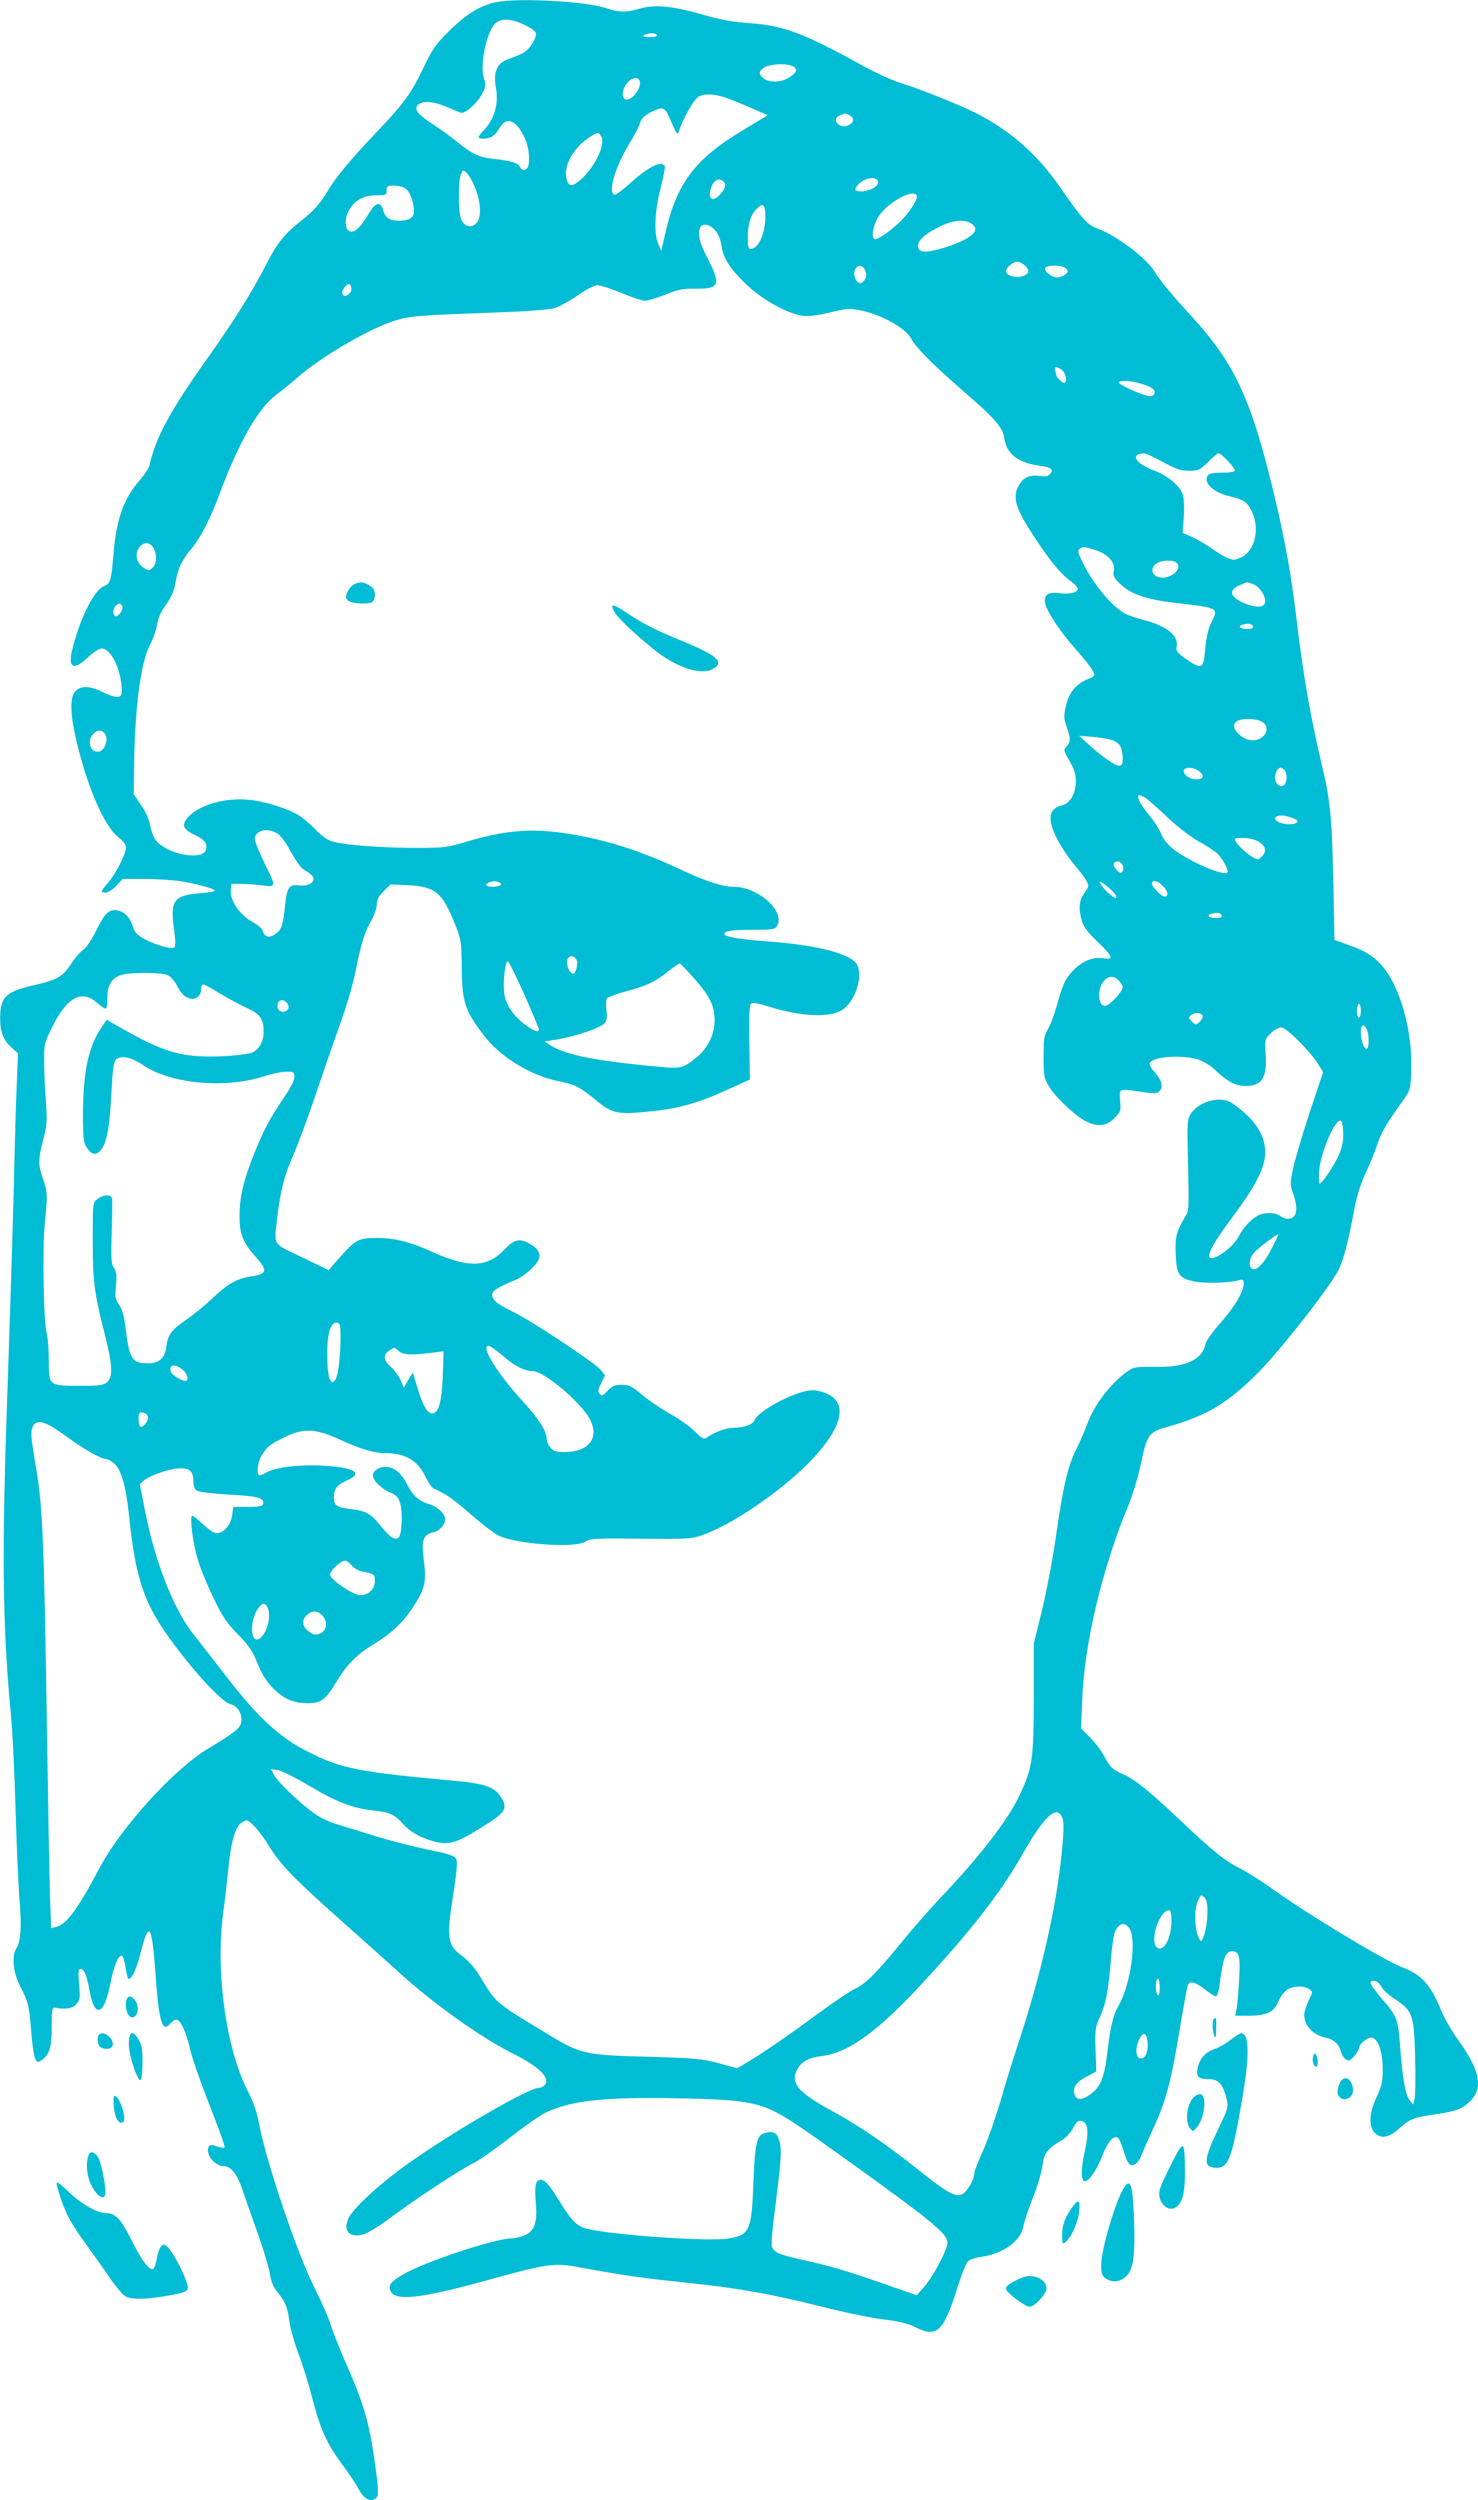 <?xml version="1.0" standalone="no"?>
<!DOCTYPE svg PUBLIC "-//W3C//DTD SVG 20010904//EN"
 "http://www.w3.org/TR/2001/REC-SVG-20010904/DTD/svg10.dtd">
<svg version="1.0" xmlns="http://www.w3.org/2000/svg"
 width="757pt" height="1280pt" viewBox="0 0 757 1280"
 preserveAspectRatio="xMidYMid meet">
<g transform="translate(0,1280) scale(0.1,-0.1)"
fill="#00bcd4" stroke="none">
<path d="M2542 12789 c-79 -15 -153 -61 -238 -144 -72 -71 -88 -93 -137 -196
-64 -132 -94 -174 -248 -336 -119 -125 -202 -225 -239 -288 -39 -66 -72 -103
-132 -151 -93 -73 -125 -113 -185 -229 -72 -140 -160 -281 -294 -470 -197
-277 -272 -415 -303 -557 -4 -15 -27 -51 -53 -80 -79 -89 -118 -200 -132 -378
-11 -133 -16 -148 -47 -160 -50 -19 -120 -156 -161 -314 -28 -106 0 -124 78
-51 26 25 58 45 69 45 47 0 98 -101 103 -201 2 -38 -1 -44 -20 -47 -12 -2 -45
9 -74 23 -67 34 -112 36 -142 7 -32 -33 -28 -125 11 -282 58 -231 140 -414
209 -467 18 -14 35 -33 38 -44 8 -24 -46 -135 -91 -188 -40 -46 -41 -51 -12
-51 12 0 36 16 54 35 l32 35 108 0 c60 0 141 -5 179 -10 83 -12 185 -40 185
-50 0 -4 -33 -10 -72 -13 -137 -10 -157 -37 -137 -182 8 -55 9 -89 3 -95 -13
-13 -105 14 -161 46 -33 19 -45 34 -54 65 -15 47 -50 79 -90 79 -37 0 -53 -18
-99 -110 -21 -42 -50 -85 -65 -94 -14 -9 -42 -42 -61 -71 -41 -64 -71 -82
-182 -107 -152 -34 -180 -60 -181 -168 -1 -69 15 -114 55 -150 l36 -33 -5
-131 c-4 -72 -11 -318 -16 -546 -6 -228 -20 -678 -31 -1000 -32 -879 -28
-1244 16 -1710 9 -91 19 -311 24 -490 5 -179 14 -383 20 -455 12 -138 6 -217
-16 -250 -25 -36 -17 -121 17 -189 44 -85 49 -105 59 -239 5 -64 14 -127 21
-138 9 -18 13 -19 32 -6 40 26 52 65 52 172 0 82 3 99 14 97 54 -12 94 -5 113
18 18 22 19 34 13 102 -5 65 -4 78 8 78 18 0 33 -37 46 -113 26 -144 75 -126
107 40 16 85 41 146 58 140 6 -2 14 -28 19 -57 4 -30 10 -56 13 -59 14 -14 43
45 63 126 44 175 59 155 77 -97 17 -245 35 -310 74 -262 10 12 25 22 34 22 20
0 50 -64 70 -152 8 -37 43 -139 76 -225 89 -229 104 -272 99 -278 -3 -3 -20 0
-38 6 -25 9 -35 9 -41 0 -21 -36 28 -101 77 -101 35 0 69 -43 94 -118 12 -37
46 -133 75 -214 29 -80 58 -176 65 -212 8 -51 19 -76 44 -106 37 -44 50 -79
59 -156 4 -28 24 -98 45 -155 22 -57 54 -160 71 -229 41 -158 74 -231 154
-339 35 -47 72 -102 81 -121 29 -57 69 -76 95 -45 10 12 8 47 -10 177 -27 198
-59 308 -144 499 -35 80 -72 173 -82 205 -9 33 -45 115 -80 184 -92 182 -251
653 -288 851 -10 55 -29 110 -55 159 -113 220 -168 612 -128 915 9 66 21 170
27 230 12 129 35 210 64 231 11 7 24 14 27 14 21 0 74 -61 118 -133 56 -93
135 -174 401 -409 96 -85 213 -190 260 -233 178 -162 419 -334 580 -415 142
-71 200 -128 170 -165 -7 -8 -22 -15 -33 -15 -51 0 -459 -237 -675 -393 -136
-97 -273 -223 -296 -272 -31 -65 3 -104 74 -85 22 6 86 45 142 87 131 98 357
246 422 278 28 13 111 71 184 128 74 58 157 116 185 130 129 63 303 82 687 74
360 -7 423 -20 583 -123 100 -65 587 -415 673 -486 103 -83 125 -111 114 -147
-14 -51 -81 -170 -119 -212 l-36 -40 -90 31 c-243 86 -325 111 -450 140 -157
35 -176 42 -195 65 -12 15 -11 45 13 234 30 237 32 283 16 329 -11 33 -30 42
-69 32 -44 -10 -53 -49 -61 -250 -9 -252 -19 -273 -130 -291 -101 -16 -581 17
-722 50 -50 12 -78 39 -135 131 -56 92 -80 120 -104 120 -25 0 -32 -36 -23
-124 8 -94 -8 -140 -59 -161 -20 -8 -49 -15 -65 -15 -85 0 -446 -120 -557
-185 -58 -34 -73 -51 -67 -76 17 -65 148 -51 532 56 260 72 312 80 421 60 248
-45 329 -57 550 -80 286 -30 443 -58 715 -126 110 -28 251 -57 312 -64 80 -10
127 -22 162 -40 110 -55 143 -24 215 204 20 63 43 122 52 132 9 10 38 20 67
24 117 16 208 83 220 162 4 22 25 85 47 140 22 55 44 128 49 163 9 68 24 88
103 135 18 11 42 38 54 60 15 29 26 39 40 37 38 -7 43 -52 19 -162 -18 -80
-19 -136 -3 -146 18 -11 62 48 92 125 28 72 56 107 79 98 8 -3 21 -32 31 -65
20 -74 38 -92 66 -67 11 10 22 27 26 39 3 11 31 73 60 137 65 139 92 239 138
518 19 116 38 216 41 221 12 19 42 10 86 -25 24 -19 49 -35 56 -35 7 0 14 21
18 48 18 145 31 182 65 182 37 0 43 -25 37 -143 -4 -62 -9 -129 -13 -149 l-7
-38 67 0 c92 0 131 18 152 70 9 22 28 49 42 60 29 23 89 26 118 6 19 -14 18
-15 -4 -60 -12 -26 -22 -57 -22 -71 0 -57 46 -105 116 -119 37 -8 62 -33 73
-72 4 -15 15 -32 25 -38 14 -9 22 -6 42 17 13 15 24 34 24 41 0 20 46 58 66
54 32 -6 55 -69 56 -157 0 -70 -4 -89 -31 -147 -38 -81 -42 -149 -11 -182 31
-33 70 -28 121 16 62 55 75 60 189 77 110 16 141 28 182 70 67 67 47 161 -70
320 -28 39 -64 103 -81 143 -53 130 -100 183 -199 220 -94 36 -477 267 -672
406 -52 38 -125 83 -162 102 -78 39 -145 94 -316 257 -144 136 -225 201 -279
223 -51 21 -71 40 -98 94 -13 25 -45 67 -70 93 l-48 48 6 147 c10 285 103 675
236 994 23 56 51 151 66 220 29 142 40 157 132 182 202 57 307 119 464 275
117 118 375 447 415 530 27 56 50 144 82 317 12 63 33 128 55 175 20 41 47
108 61 149 24 69 44 103 137 233 32 46 34 54 37 143 8 204 -56 432 -149 539
-46 52 -85 76 -169 106 l-75 27 -6 298 c-7 330 -16 421 -59 599 -58 245 -96
462 -130 750 -26 217 -57 393 -111 620 -120 503 -203 683 -430 930 -100 109
-161 183 -188 228 -41 67 -194 182 -288 216 -52 18 -81 50 -193 212 -118 171
-257 292 -437 383 -87 43 -293 125 -388 154 -38 12 -115 47 -170 77 -317 175
-418 213 -590 226 -89 6 -153 17 -245 44 -156 45 -246 53 -322 31 -73 -21
-106 -20 -176 3 -101 34 -447 53 -560 30z m142 -115 c30 -14 57 -32 60 -41 9
-23 -33 -90 -68 -106 -17 -9 -49 -21 -71 -29 -59 -20 -80 -66 -65 -148 14 -79
-6 -154 -55 -209 -42 -46 -43 -51 -9 -51 37 0 59 15 83 55 36 62 87 41 130
-55 20 -44 27 -112 15 -144 -8 -20 -33 -21 -40 -2 -8 20 -48 33 -124 41 -84 8
-119 24 -199 89 -36 29 -91 69 -121 88 -74 47 -97 74 -84 96 18 27 76 26 146
-3 35 -15 70 -29 79 -32 22 -6 85 50 110 99 17 34 18 44 8 75 -24 73 16 255
64 288 31 22 79 18 141 -11z m681 -54 c4 -6 -11 -10 -37 -10 -31 0 -39 3 -28
10 20 13 57 13 65 0z m706 -166 c11 -14 10 -20 -14 -40 -49 -42 -136 -42 -161
0 -9 14 -6 21 13 37 31 25 142 27 162 3z m-795 -67 c12 -32 -32 -97 -67 -97
-26 0 -26 49 2 84 22 28 56 35 65 13z m489 -105 c39 -16 92 -39 119 -51 l48
-21 -127 -77 c-249 -149 -341 -273 -400 -538 l-18 -80 -15 35 c-24 55 -19 169
12 288 14 57 24 107 21 112 -18 29 -83 -3 -175 -86 -39 -36 -77 -63 -83 -61
-35 11 3 140 76 261 26 42 49 87 53 100 7 31 30 51 78 71 47 20 54 15 89 -70
21 -49 27 -56 33 -40 26 76 78 166 102 180 37 21 101 13 187 -23z m586 -72
c26 -14 24 -38 -5 -51 -17 -8 -29 -8 -45 0 -27 15 -27 39 2 51 29 11 26 11 48
0z m-1271 -110 c22 -41 -34 -157 -106 -220 -44 -38 -61 -38 -72 3 -18 67 36
164 123 218 38 24 42 24 55 -1z m-650 -253 c32 -74 38 -155 13 -186 -27 -33
-67 -23 -82 20 -14 40 -14 189 -1 225 10 25 11 26 29 10 11 -10 29 -40 41 -69z
m2068 21 c4 -21 -45 -48 -88 -48 -33 0 -37 8 -17 32 31 39 99 49 105 16z
m-791 1 c14 -14 7 -36 -20 -66 -40 -44 -67 -17 -42 43 14 35 40 45 62 23z
m-1630 -34 c23 -16 43 -70 43 -117 0 -33 -24 -48 -77 -48 -48 0 -71 16 -81 55
-13 48 -41 39 -79 -28 -40 -68 -75 -96 -98 -77 -21 17 -19 69 5 108 29 48 75
72 138 72 49 0 52 2 52 25 0 22 4 25 38 25 21 0 47 -7 59 -15z m2618 -35 c10
-16 -37 -89 -87 -137 -53 -51 -117 -94 -129 -87 -16 9 -10 56 13 102 35 73
180 159 203 122z m-775 -112 c0 -70 -26 -140 -58 -157 -27 -14 -32 -6 -32 53
0 66 14 113 42 143 37 39 48 30 48 -39z m1060 -36 c28 -23 18 -46 -34 -76 -53
-31 -177 -68 -213 -64 -20 2 -29 9 -31 25 -4 30 37 68 113 104 70 34 132 38
165 11z m-1316 -32 c16 -20 28 -49 32 -81 9 -64 47 -121 136 -204 81 -75 209
-144 281 -152 30 -4 78 3 138 17 80 20 100 22 151 12 108 -20 237 -91 265
-146 24 -45 104 -126 254 -257 176 -152 215 -196 223 -254 13 -81 70 -124 183
-140 58 -8 71 -18 52 -41 -10 -12 -24 -15 -52 -11 -53 7 -83 -6 -107 -45 -39
-65 -20 -123 98 -298 76 -112 120 -163 171 -199 17 -12 31 -29 31 -36 0 -19
-42 -29 -94 -22 -58 8 -81 -9 -73 -52 9 -43 80 -150 162 -241 37 -41 73 -87
81 -103 15 -27 14 -28 -29 -46 -58 -25 -93 -69 -108 -137 -11 -49 -11 -63 4
-104 21 -60 21 -79 0 -102 -17 -19 -19 -14 28 -98 41 -76 14 -187 -51 -203
-70 -17 -78 -69 -25 -173 19 -38 57 -95 85 -128 28 -32 57 -71 65 -86 13 -25
12 -30 -10 -61 -28 -36 -32 -80 -14 -144 8 -29 30 -58 80 -106 81 -78 86 -94
29 -85 -67 11 -143 -33 -190 -110 -11 -17 -31 -72 -44 -122 -14 -51 -35 -109
-48 -130 -20 -33 -23 -50 -23 -142 0 -96 2 -109 27 -151 32 -55 134 -151 188
-179 61 -31 105 -27 147 15 34 34 35 38 30 90 -6 64 -8 63 114 44 53 -8 73 -8
84 1 25 20 17 58 -19 98 -21 23 -32 43 -27 50 20 33 163 43 246 18 27 -9 64
-30 84 -50 65 -62 110 -86 160 -86 86 0 112 43 103 168 -4 69 -4 72 26 101 17
17 41 31 54 31 26 0 143 -116 188 -186 l27 -43 -68 -203 c-37 -112 -75 -241
-85 -287 -17 -79 -17 -86 -1 -131 29 -82 19 -130 -27 -130 -12 0 -30 7 -40 15
-25 19 -79 19 -114 1 -34 -18 -75 -62 -95 -102 -39 -76 -171 -157 -152 -91 11
35 42 84 127 199 113 152 158 243 158 317 0 86 -45 159 -144 235 -38 29 -56
36 -92 36 -57 0 -119 -31 -145 -73 -19 -30 -19 -44 -14 -262 5 -197 4 -234 -9
-255 -50 -81 -58 -110 -54 -200 4 -105 16 -124 92 -140 51 -12 177 -9 229 5
24 7 27 5 27 -17 0 -41 -47 -120 -119 -201 -38 -43 -73 -91 -76 -107 -18 -83
-104 -122 -260 -118 -84 1 -107 -1 -130 -16 -87 -57 -178 -173 -214 -271 -12
-33 -37 -91 -56 -130 -46 -91 -68 -185 -105 -440 -16 -116 -49 -289 -72 -385
l-43 -175 0 -280 c-1 -311 -7 -355 -70 -490 -59 -129 -203 -316 -408 -531 -56
-60 -145 -161 -196 -224 -127 -156 -188 -218 -238 -240 -23 -10 -108 -67 -190
-127 -154 -114 -296 -211 -373 -256 l-45 -26 -95 26 c-86 23 -121 26 -365 33
-318 8 -342 14 -505 113 -285 173 -263 153 -360 312 -20 32 -56 71 -83 91 -75
54 -81 91 -47 304 11 69 20 142 20 163 0 46 -1 46 -170 82 -69 15 -177 43
-240 62 -63 20 -151 47 -194 60 -53 15 -99 38 -135 65 -78 58 -180 157 -198
192 l-15 29 36 -6 c19 -3 88 -37 153 -76 142 -85 227 -118 331 -130 91 -10
111 -19 157 -70 39 -43 100 -76 172 -92 65 -15 107 -2 231 76 128 78 138 99
89 167 -29 39 -85 57 -211 69 -507 46 -596 63 -766 149 -150 75 -263 180 -431
400 -57 74 -125 161 -151 194 -103 124 -201 369 -254 635 l-28 143 22 19 c33
26 128 59 177 61 55 3 75 -14 75 -62 0 -22 7 -43 15 -50 10 -8 71 -16 167 -22
151 -8 182 -17 176 -47 -3 -13 -18 -16 -78 -16 l-75 0 -6 -44 c-6 -48 -44 -91
-80 -91 -11 0 -42 20 -68 45 -26 25 -52 45 -56 45 -15 0 3 -147 30 -230 14
-47 51 -135 81 -196 43 -90 67 -125 122 -181 49 -49 75 -85 92 -128 33 -83 61
-126 111 -169 47 -40 92 -56 156 -56 67 0 90 17 143 104 56 94 110 148 196
199 86 52 146 108 197 185 64 96 72 131 58 243 -14 105 -4 132 49 144 31 7 60
38 60 66 0 29 -38 65 -82 78 -53 16 -83 43 -114 103 -29 58 -67 88 -110 88
-33 0 -64 -21 -64 -44 0 -25 43 -68 86 -86 37 -16 45 -25 55 -62 12 -47 7
-154 -9 -170 -17 -17 -45 1 -90 57 -51 65 -77 80 -156 89 -70 8 -86 18 -86 58
0 45 17 67 66 88 88 38 42 67 -121 76 -118 7 -245 -8 -291 -35 -18 -11 -35
-17 -38 -14 -13 14 -5 70 15 103 28 44 40 54 119 93 95 46 155 44 280 -13 107
-49 177 -70 235 -70 101 0 164 -37 203 -118 15 -31 34 -59 42 -62 66 -30 98
-52 188 -130 57 -50 121 -99 142 -110 90 -46 400 -68 450 -32 23 15 51 17 282
14 236 -2 261 -1 314 18 148 51 393 217 540 364 189 191 217 328 74 370 -38
11 -54 11 -97 0 -93 -24 -236 -107 -248 -145 -7 -22 -55 -39 -109 -39 -38 0
-98 -23 -137 -51 -13 -10 -23 -4 -60 32 -24 25 -82 66 -129 92 -48 27 -112 71
-144 98 -50 42 -63 49 -101 49 -36 0 -49 -5 -73 -31 -25 -26 -30 -28 -41 -15
-10 12 -8 22 8 54 l20 40 -21 27 c-29 37 -366 260 -453 300 -38 18 -78 42 -88
53 -36 40 -18 60 101 108 46 19 109 74 122 108 10 28 -4 53 -43 76 -52 32 -83
26 -131 -25 -88 -95 -185 -99 -373 -14 -107 49 -190 70 -273 71 -110 0 -115
-3 -227 -131 l-29 -34 -137 66 c-155 74 -143 56 -127 202 16 139 38 222 82
320 22 50 78 200 123 335 46 135 104 302 129 372 25 70 55 174 66 230 29 146
48 206 81 264 16 28 29 66 29 84 0 23 9 41 35 67 l35 35 88 -4 c143 -7 178
-37 244 -203 30 -75 32 -88 33 -220 2 -175 16 -218 110 -342 84 -112 239 -208
384 -238 90 -19 108 -28 194 -98 82 -68 110 -74 270 -58 150 15 243 40 394
108 l124 56 -3 188 c-2 130 0 191 8 199 9 9 31 5 90 -13 167 -52 311 -59 377
-18 67 41 109 171 77 232 -30 56 -201 100 -456 119 -151 11 -224 24 -224 39 0
15 42 21 152 21 99 0 108 2 119 21 40 76 -99 199 -225 199 -54 0 -138 27 -252
80 -206 97 -365 150 -549 184 -208 38 -349 30 -550 -29 -115 -34 -127 -36
-275 -36 -170 0 -356 14 -422 31 -30 8 -57 27 -88 59 -25 26 -63 59 -85 74
-54 35 -175 74 -257 82 -128 14 -272 -30 -322 -98 -26 -35 -16 -54 46 -84 48
-23 62 -44 53 -74 -18 -55 -188 -26 -252 43 -13 14 -27 47 -33 79 -6 34 -24
74 -48 108 l-37 55 2 152 c4 293 34 521 81 612 17 32 33 79 37 105 4 26 18 62
31 80 41 57 55 86 65 145 13 68 30 102 80 163 48 58 97 154 149 294 94 252
195 428 283 492 28 21 76 60 107 87 130 115 396 268 525 301 69 18 131 22 490
35 171 6 276 14 307 23 25 8 79 38 119 66 43 30 84 51 99 51 15 0 70 -18 123
-40 52 -22 107 -40 120 -40 14 0 61 14 104 31 65 27 91 32 155 31 124 -1 132
19 63 154 -43 83 -52 123 -39 158 10 26 50 19 78 -14z m1587 -181 c25 -25 21
-41 -14 -53 -30 -11 -78 1 -84 21 -6 17 33 53 57 53 11 0 29 -9 41 -21z m-820
-23 c8 -17 8 -29 0 -45 -16 -29 -39 -27 -51 5 -20 51 29 89 51 40z m1030 8
c11 -14 10 -18 -6 -30 -10 -8 -29 -14 -41 -14 -28 0 -69 33 -60 48 11 18 91
15 107 -4z m-3661 -104 c0 -26 -38 -47 -46 -25 -7 17 24 58 37 49 5 -3 9 -14
9 -24z m3642 -417 c19 -17 25 -63 9 -63 -12 0 -41 29 -41 40 0 5 -3 15 -6 24
-8 21 14 21 38 -1z m405 -68 c56 -17 76 -34 64 -54 -6 -9 -18 -11 -37 -7 -44
11 -144 58 -144 67 0 14 61 11 117 -6z m109 -400 c67 -37 91 -45 134 -45 48 0
55 3 98 45 25 25 49 45 52 45 15 0 91 -81 85 -90 -3 -6 -30 -10 -60 -10 -69 0
-85 -7 -85 -36 0 -31 52 -70 115 -84 75 -18 93 -29 116 -77 43 -89 18 -201
-53 -236 -33 -16 -40 -16 -70 -4 -19 8 -57 31 -85 51 -28 20 -72 45 -98 57
l-48 21 6 79 c3 44 1 95 -4 113 -13 46 -74 99 -145 126 -99 36 -128 85 -55 89
8 1 51 -19 97 -44z m-5172 -437 c20 -29 20 -82 0 -102 -20 -21 -26 -20 -58 5
-31 24 -35 72 -9 101 22 24 49 23 67 -4z m4823 -13 c66 -20 107 -64 98 -107
-6 -24 -1 -35 32 -67 52 -52 133 -80 278 -97 227 -26 227 -26 191 -97 -15 -29
-26 -74 -31 -119 -8 -95 -13 -108 -34 -108 -10 0 -41 17 -69 38 -41 29 -50 41
-46 58 14 57 -46 108 -166 139 -35 9 -77 23 -93 31 -71 37 -167 152 -223 267
-24 49 -26 59 -14 67 19 12 18 13 77 -5z m422 -69 c29 -35 -46 -88 -97 -70
-35 12 -40 47 -10 68 28 20 92 21 107 2z m388 -106 c31 -11 63 -55 63 -89 0
-29 -35 -35 -90 -16 -87 31 -105 72 -42 98 20 9 37 16 38 16 1 1 14 -4 31 -9z
m-5790 -115 c6 -18 -25 -58 -38 -49 -13 8 -11 38 3 52 16 16 27 15 35 -3z
m5791 -102 c2 -9 -8 -13 -32 -13 -37 0 -49 15 -18 23 26 7 45 3 50 -10z m42
-486 c54 -27 22 -97 -44 -97 -22 0 -45 9 -65 26 -35 29 -40 58 -13 73 24 14
92 13 122 -2z m-5919 -71 c14 -29 -7 -79 -34 -84 -43 -8 -64 53 -30 90 22 25
51 23 64 -6z m5168 -30 c30 -16 41 -40 41 -93 0 -26 -4 -33 -19 -33 -21 0 -89
48 -160 113 l-44 40 77 -6 c42 -4 89 -13 105 -21z m429 -152 c33 -23 28 -44
-11 -44 -36 0 -74 30 -62 49 9 16 47 13 73 -5z m440 4 c15 -15 16 -60 0 -76
-18 -18 -48 4 -48 36 0 26 15 52 30 52 3 0 11 -5 18 -12z m-708 -145 c14 -9
63 -53 110 -98 50 -47 116 -98 155 -120 39 -21 83 -50 99 -64 28 -26 62 -89
52 -98 -18 -19 -183 51 -269 114 -34 25 -55 51 -69 82 -10 25 -36 66 -57 91
-73 87 -84 136 -21 93z m758 -104 c32 -12 18 -29 -24 -29 -57 0 -99 32 -56 43
18 5 40 1 80 -14z m-5208 -76 c18 -10 46 -48 71 -96 27 -48 53 -84 69 -92 15
-8 33 -21 40 -30 22 -27 -18 -55 -68 -48 -52 7 -63 -10 -73 -113 -10 -94 -18
-117 -53 -139 -28 -19 -52 -11 -60 18 -3 13 -25 32 -53 47 -62 33 -115 109
-111 159 l3 36 50 0 c28 0 76 -4 108 -8 70 -10 71 -5 21 95 -20 40 -43 90 -50
112 -13 35 -12 41 2 58 21 23 67 23 104 1z m5028 -43 c35 -22 41 -49 16 -74
-8 -9 -18 -16 -20 -16 -23 0 -98 60 -115 93 -9 15 -4 17 38 17 30 0 60 -7 81
-20z m-699 -118 c6 -11 6 -24 1 -33 -8 -12 -13 -10 -31 7 -22 22 -19 44 6 44
8 0 19 -8 24 -18z m-3195 -88 c25 -10 8 -24 -30 -24 -49 0 -44 20 8 29 3 0 13
-2 22 -5z m3150 -53 c11 -12 16 -24 13 -28 -8 -7 -64 42 -79 71 -10 18 -9 18
18 -1 16 -12 38 -30 48 -42z m251 34 c28 -27 33 -55 10 -55 -17 0 -65 49 -65
67 0 21 29 15 55 -12z m303 -152 c2 -9 -8 -13 -32 -13 -37 0 -49 15 -18 23 26
7 45 3 50 -10z m-3303 -233 c3 -9 1 -30 -5 -45 -8 -22 -13 -25 -24 -16 -20 17
-29 61 -16 76 14 17 37 9 45 -15z m-269 -173 c41 -92 74 -172 74 -177 0 -18
-25 -10 -70 24 -63 46 -102 106 -108 166 -6 62 6 162 19 158 6 -2 44 -79 85
-171z m869 84 c83 -94 105 -140 105 -217 0 -71 -37 -145 -97 -191 -72 -57 -70
-56 -247 -39 -287 29 -419 57 -494 103 l-33 21 68 11 c94 16 217 58 238 81 14
15 16 30 11 67 -3 27 -2 54 2 61 5 7 50 24 100 37 108 29 149 49 217 104 28
22 53 39 57 38 4 -1 37 -35 73 -76z m-2695 16 c14 -7 32 -27 42 -45 23 -47 45
-69 74 -75 31 -5 54 16 54 49 0 13 5 24 11 24 6 0 43 -20 83 -45 39 -24 101
-57 137 -74 72 -33 89 -56 89 -122 0 -54 -23 -94 -62 -109 -18 -7 -87 -15
-152 -18 -194 -8 -290 18 -491 131 l-99 56 -28 -42 c-65 -97 -92 -225 -93
-437 0 -124 3 -150 18 -173 24 -37 44 -43 67 -22 34 31 51 111 60 290 8 145
12 171 27 183 27 20 79 8 137 -32 142 -96 424 -121 623 -55 33 11 81 21 105
22 39 2 43 0 46 -23 2 -17 -14 -51 -51 -105 -79 -119 -102 -162 -151 -281 -58
-143 -79 -232 -79 -329 -1 -89 17 -136 77 -203 70 -78 67 -94 -19 -107 -70
-10 -118 -37 -199 -114 -39 -37 -99 -86 -134 -109 -74 -51 -93 -77 -100 -137
-6 -57 -37 -85 -94 -85 -80 0 -95 23 -113 166 -9 76 -18 110 -35 134 -20 28
-22 39 -16 97 5 52 3 70 -10 91 -15 22 -16 47 -12 186 3 89 4 167 1 174 -7 18
-48 15 -74 -7 -24 -19 -24 -21 -24 -213 0 -210 8 -268 61 -477 40 -158 44
-219 13 -247 -18 -16 -37 -19 -138 -19 -162 0 -161 0 -161 128 0 56 -5 118
-10 137 -17 56 -24 439 -10 570 14 146 14 155 -10 225 -25 73 -25 96 1 198 19
72 21 95 14 197 -5 63 -9 156 -9 206 -1 87 1 94 42 177 75 152 152 193 230
122 22 -19 42 -32 46 -28 3 3 6 30 6 58 0 62 24 100 73 114 48 14 208 13 237
-2z m4870 -27 c11 -11 20 -27 20 -35 0 -22 -69 -95 -90 -95 -36 0 -42 82 -9
124 24 31 52 33 79 6z m-4260 -115 c17 -20 5 -45 -20 -45 -23 0 -35 22 -26 45
7 19 30 19 46 0z m5500 -40 c0 -19 -4 -35 -10 -35 -5 0 -10 16 -10 35 0 19 5
35 10 35 6 0 10 -16 10 -35z m-810 -30 c0 -6 -8 -19 -18 -29 -18 -15 -20 -15
-38 5 -18 20 -18 21 -1 34 21 15 57 9 57 -10z m840 -64 c13 -25 13 -101 0
-101 -15 0 -30 45 -30 86 0 38 14 45 30 15z m-120 -541 c0 -38 -8 -72 -26
-110 -25 -54 -83 -139 -95 -140 -4 0 -5 27 -3 60 6 102 92 295 115 258 5 -7 9
-38 9 -68z m-364 -577 c-38 -76 -77 -119 -100 -110 -23 9 -20 50 5 81 17 22
115 96 126 96 2 0 -12 -30 -31 -67z m-4772 -468 c-1 -104 -12 -188 -28 -211
-24 -32 -40 19 -40 131 -1 110 18 170 52 163 14 -3 17 -16 16 -83z m836 -90
c58 -50 108 -75 151 -75 51 0 223 -141 280 -229 67 -103 13 -185 -119 -185
-45 0 -58 4 -73 23 -11 13 -19 33 -19 44 0 40 -40 103 -126 197 -128 139 -214
280 -172 280 8 0 43 -25 78 -55z m-538 28 c22 -20 69 -22 167 -9 l63 8 -4
-123 c-6 -129 -18 -183 -46 -194 -27 -10 -52 27 -81 120 l-27 88 -23 -38 -23
-39 -17 40 c-10 21 -32 51 -50 67 -37 32 -40 60 -9 81 28 20 27 20 50 -1z
m-1108 -94 c26 -20 36 -59 16 -59 -20 0 -68 29 -74 46 -14 37 18 45 58 13z
m-176 -242 c4 -21 -26 -59 -39 -51 -5 3 -9 21 -9 40 0 31 3 35 22 32 13 -2 24
-11 26 -21z m-507 -43 c17 -8 65 -40 107 -71 81 -58 162 -103 185 -103 8 0 26
-9 40 -21 36 -27 62 -117 77 -259 25 -248 55 -374 121 -500 83 -159 337 -461
400 -475 37 -8 63 -54 54 -95 -6 -29 -34 -51 -170 -133 -174 -104 -447 -405
-556 -612 -110 -208 -168 -287 -220 -300 l-27 -7 -6 164 c-3 90 -10 487 -16
883 -14 927 -22 1119 -55 1308 -28 166 -30 190 -15 218 13 23 41 24 81 3z
m1550 -718 c11 -14 34 -27 52 -31 65 -13 67 -15 67 -50 0 -45 -40 -78 -84 -70
-41 8 -140 77 -145 101 -4 20 53 74 77 74 8 0 23 -11 33 -24z m-431 -215 c19
-37 3 -118 -31 -152 -57 -57 -67 89 -11 154 19 22 29 22 42 -2z m281 -42 c30
-30 23 -81 -14 -93 -22 -8 -32 -6 -55 11 -34 25 -39 56 -13 82 27 27 55 27 82
0z m3790 -1036 c8 -20 8 -61 0 -148 -26 -293 -105 -643 -230 -1020 -27 -82
-67 -213 -89 -290 -23 -77 -61 -186 -86 -243 -25 -56 -46 -110 -46 -119 0 -35
-42 -103 -67 -109 -37 -10 -73 11 -223 130 -165 131 -300 223 -443 301 -174
95 -213 143 -171 215 23 38 59 56 126 64 132 16 285 126 508 368 257 277 405
468 520 670 110 193 174 250 201 181z m743 -491 c-1 -37 -8 -85 -16 -107 -15
-40 -15 -40 -28 -16 -21 41 -25 141 -6 185 16 38 17 39 34 22 13 -13 17 -32
16 -84z m-184 -37 c0 -89 -41 -163 -75 -135 -38 32 13 190 62 190 9 0 13 -16
13 -55z m-216 -37 c39 -55 8 -285 -53 -393 -31 -55 -44 -110 -61 -255 -14
-119 -36 -170 -89 -205 -41 -28 -67 -28 -77 0 -13 34 6 64 59 92 l52 28 -4
112 c-3 103 -1 116 23 168 30 66 42 127 56 293 5 68 15 133 22 145 22 43 49
48 72 15z m156 -304 c0 -27 -4 -43 -10 -39 -5 3 -10 24 -10 46 0 21 5 39 10
39 6 0 10 -21 10 -46z m1116 28 c6 -4 16 -17 23 -29 6 -13 37 -40 69 -60 87
-58 95 -79 100 -299 3 -100 1 -195 -3 -211 l-7 -28 -18 22 c-22 27 -37 115
-49 279 -10 137 -16 152 -95 243 -31 36 -56 70 -56 78 0 14 18 17 36 5z
m-1178 -313 c3 -50 -16 -86 -42 -76 -21 8 -21 58 0 98 21 41 38 32 42 -22z"/>
<path d="M1813 9808 c-12 -6 -27 -24 -34 -41 -11 -26 -10 -31 6 -43 19 -14 91
-19 119 -8 16 6 22 50 8 70 -9 14 -47 34 -64 33 -7 0 -23 -5 -35 -11z"/>
<path d="M3144 9672 c16 -32 101 -113 205 -197 114 -92 237 -133 300 -101 64
34 29 68 -145 140 -153 63 -208 91 -289 145 -73 50 -92 53 -71 13z"/>
<path d="M647 2558 c-9 -34 6 -82 26 -86 27 -5 42 40 26 74 -18 37 -45 43 -52
12z"/>
<path d="M6217 2463 c-10 -9 -7 -64 3 -88 6 -14 9 -4 9 38 1 58 0 62 -12 50z"/>
<path d="M507 2383 c-11 -11 -8 -48 5 -61 17 -17 57 -15 64 3 13 34 -45 83
-69 58z"/>
<path d="M660 2335 c0 -62 48 -204 62 -182 4 6 8 48 8 92 0 62 -4 87 -20 113
-31 51 -50 42 -50 -23z"/>
<path d="M6301 2355 c-24 -19 -62 -40 -83 -47 -45 -13 -77 -52 -85 -102 -6
-40 6 -51 61 -51 46 0 69 -25 87 -96 12 -46 12 -48 -45 -167 -70 -146 -73
-185 -16 -190 71 -6 87 34 140 338 41 236 40 350 -3 350 -7 0 -32 -16 -56 -35z"/>
<path d="M6726 2273 c-7 -23 2 -53 15 -53 11 0 11 41 0 59 -7 11 -10 10 -15
-6z"/>
<path d="M6862 2135 c-16 -35 -15 -60 3 -75 24 -20 65 3 65 35 0 61 -46 88
-68 40z"/>
<path d="M6115 2064 c-36 -37 -48 -124 -20 -160 15 -19 15 -19 35 4 40 48 53
163 19 170 -9 2 -24 -5 -34 -14z"/>
<path d="M583 2013 c6 -58 26 -91 47 -78 22 14 -17 135 -44 135 -5 0 -6 -24
-3 -57z"/>
<path d="M6002 1726 c-29 -57 -57 -117 -61 -133 -19 -67 44 -129 89 -88 29 26
40 78 39 185 -2 155 -6 157 -67 36z"/>
<path d="M457 1773 c-13 -24 -16 -68 -6 -113 18 -83 89 -149 89 -82 0 45 -21
144 -36 174 -14 27 -38 37 -47 21z"/>
<path d="M290 1626 c0 -26 33 -123 60 -176 16 -31 55 -92 87 -135 32 -44 87
-121 121 -171 34 -50 73 -96 87 -102 35 -16 103 -15 210 4 113 20 118 23 99
75 -20 58 -73 155 -95 175 -17 15 -21 16 -34 3 -8 -8 -18 -36 -22 -63 -5 -27
-13 -51 -19 -53 -20 -7 -59 45 -112 151 -55 110 -81 136 -135 136 -40 0 -128
51 -188 111 -33 31 -59 51 -59 45z"/>
<path d="M5756 1598 c-42 -66 -116 -316 -116 -394 0 -43 4 -56 22 -68 35 -25
76 -20 108 12 36 36 45 107 38 300 -7 171 -18 203 -52 150z"/>
<path d="M5487 1493 c-35 -52 -47 -86 -47 -140 0 -40 2 -44 16 -33 32 27 65
100 71 155 7 65 -4 70 -40 18z"/>
<path d="M5202 1124 c-35 -17 -52 -32 -50 -42 4 -21 98 -92 122 -92 25 0 86
66 86 94 0 30 -29 56 -71 62 -25 4 -49 -2 -87 -22z"/>
</g>
</svg>
